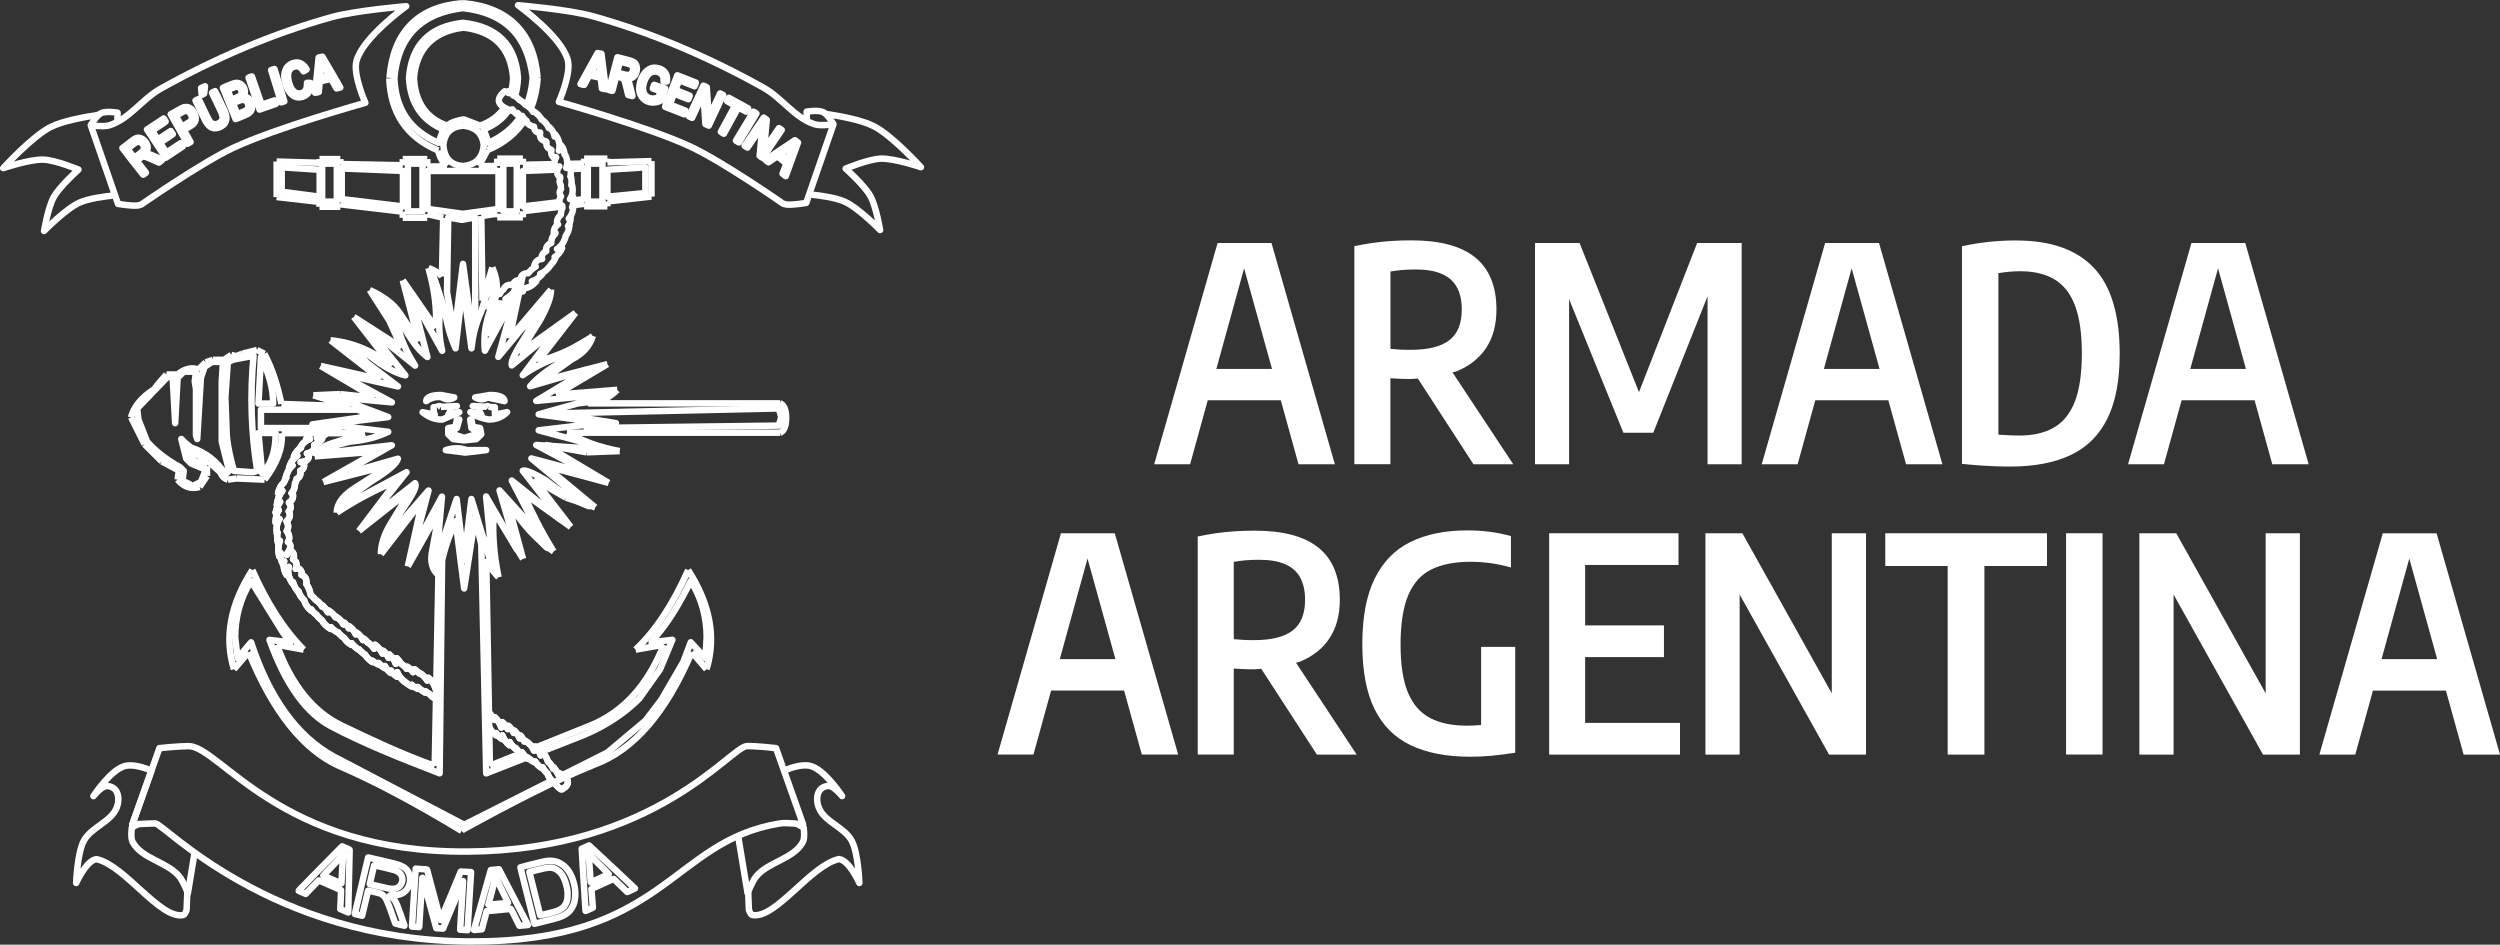 <?xml version="1.0" encoding="UTF-8"?>
<svg id="Capa_2" data-name="Capa 2" xmlns="http://www.w3.org/2000/svg" viewBox="0 0 386.4 146.01">
  <rect x="0" y="0" width="386.4" height="146.01" fill="#333333" stroke="none"/>
  <defs>
    <style>
      .cls-1 {
        fill: #fff;
      }

      .cls-2 {
        fill-rule: evenodd;
      }

      .cls-2, .cls-3 {
        fill: none;
        stroke: #fff;
        stroke-linejoin: round;
      }
    </style>
  </defs>
  <g id="svg2">
    <g id="g6">
      <g id="g8">
        <g id="g3173">
          <g id="g1002">
            <path id="path10" class="cls-2" d="M77.95,16.64c-.85,1.27-2.1,2.2-3.75,2.78l-2.46-.95h-.19c-.95,.19-1.7,.38-2.46,.95-3.22-1.14-4.92-3.6-5.11-7.38,.38-4.54,3.03-7.19,7.57-7.76h.19c4.54,.57,7.19,3.03,7.57,7.76-.04,.87-.17,1.67-.37,2.4m12.29,97.7l-8.37,3.37m19.73-15.86c-2.46,6.24-6.24,10.41-11.35,12.49m7-11.73l4.35-.76m3.78-11.54c-2.27,5.11-4.92,9.27-8.14,12.3m10.97,3.03c1.51-4.92,.57-10.03-2.84-15.33m.57,12.68l2.27,2.65m-17.41,14.76c6.24-2.27,11.16-8.14,15.14-17.41m-35.39,27.44c7.57-4.16,14.19-7.57,20.25-10.03m-20.44,10.22l.19-.19m-19.11-9.84c5.3,2.27,11.73,5.68,18.92,10.03m-32.92-27.63c3.78,9.27,8.52,15.14,14,17.6m-16.27-14.95l2.27-2.65m.57-12.68c-3.41,5.3-4.35,10.41-2.84,15.33m10.79-3.03c-3.03-3.03-5.68-7.19-7.95-12.3m3.78,11.54l4.16,.76m5.87,11.73c-4.35-2.08-7.76-6.24-10.03-12.49m24.41,18.73c-5.3-1.89-10.03-4.16-14.38-6.24m14.95-23.27l-.57,29.52m-.38-33.3c-.38,1.7,0,3.03,.95,3.78m.19-10.03l-1.14,6.24m-3.78,2.46l4.92-8.7m-2.65-1.51l-2.27,10.22m-4.16-1.89l6.43-8.33m-4.92,3.6c-1.14,1.89-1.51,3.41-1.51,4.73m4.73-10.03l-3.22,5.3m-4.92,1.14l8.14-6.43m-2.27-1.32l-5.87,7.76m-3.41-2.84c2.84-1.89,6.06-3.6,9.27-4.92m-6.24,.95c-1.89,1.14-3.03,2.46-3.03,3.97m8.33-7.38l-5.3,3.41m-5.11-.76l10.41-2.65m-2.08-2.08l-8.33,4.73m-1.33-3.97l9.65-.76m-6.24-1.51c-1.89,.57-3.03,1.14-3.41,2.27m7.76-3.59l-4.35,1.32m-8.51-1.32h12.87m-15.52,7.19c1.89-2.46,2.84-4.92,2.65-7.19m-7,7l4.35,.19m-5.68,0l1.32-.19m-2.46-.95c.19,.57,.57,.95,1.14,1.14m-3.03-2.84l1.89,1.7m-5.3-3.78l3.41,2.08m-3.03-.95l-.38-1.14m1.33,2.08l-.95-.95m2.84,1.7l-1.89-.76m1.89,2.27v-1.51m-1.14,3.22l1.14-1.7m-4.54,.57c.95,1.14,2.08,1.51,3.41,1.14m-3.22-2.46l-.19,1.32m0-1.51l.19,.19m-2.65-1.51l2.46,1.33m-5.11-3.97l2.65,2.65m-4.73-6.81l2.08,4.16m1.51-8.51c-2.08,1.32-3.22,2.84-3.6,4.35m4.16-5.11l-.57,.76m1.89-2.27l-1.32,1.51m3.03-1.51h-1.7m4.92-.76c-.95-.38-2.08-.19-3.22,.76m4.35-1.89l-1.14,1.14m2.27-1.51l-1.14,.38m2.84-.38h-1.7m2.84-.76l-1.14,.76m1.89-.57l-.76-.19m1.7-.19l-.95,.38m3.22-.95l-2.27,.57m3.41,0l-1.14-.57m3.78,8.33c-.57-2.65-1.33-5.3-2.65-7.76m13.25,8.14l-10.6-.38m4.92-1.33l5.68,1.7m-1.51-1.89l-4.16,.19m9.46,.38l-5.3-.57m-3.03-4.35l8.33,4.92m.95-2.84l-9.27-2.08m1.51-3.97l7.76,6.05m1.7-2.08c-2.84-2.27-5.87-3.6-9.46-3.97m3.6-3.6l5.87,7.57m1.51-2.84l-7.38-4.73m5.49,.57l1.89,4.16m-4.92-8.89l3.03,4.73m1.51-1.32c-.95-1.33-2.46-2.46-4.54-3.41m7.57,7.95l-3.03-4.54m.57-4.92l2.46,9.46m2.65-2.08l-5.11-7.38m3.97-1.89c.95,3.41,1.32,6.24,1.14,9.27m.95-7.95c-.38-.57-1.14-.95-2.08-1.33m2.27-7.76l-.19,9.08m-2.27-9.65l2.46,.57m-2.46,0v-.57m-3.79,.57h3.79m-3.79-.95v.95m-9.65-2.08l9.65,1.14m-9.65-.76v-.38m-3.22,.38h3.22m-3.22-.76v.76m-6.62-1.51l6.62,.76m-6.62-6.24v5.49m6.62-5.3l-6.62-.19m6.62-.38v.57m3.22-.57h-3.22m3.22,.76v-.76m9.65,.95l-9.65-.19m9.65-.76v.95m3.79-.95h-3.79m3.79,1.14v-1.14m3.03,1.14h-3.03m1.7-2.46c.19,.95,.57,1.7,1.32,2.46m-8.89-13.62c.19,5.3,2.65,9.08,7.57,11.16M71.36,.5c-6.81,.57-10.6,4.54-11.16,11.54M71.55,.5h-.19m11.73,11.54c-.57-7-4.54-10.97-11.54-11.54m10.46,16.33c.61-1.43,.96-3.01,1.09-4.79m-7.76,11.16c2.61-1.1,4.51-2.66,5.79-4.7m-7.12,7.16l1.33-2.46m1.51,2.46h-2.84m2.84-1.14v1.14m3.97-1.14h-3.97m3.97,.95v-.95m4.86,.85l-4.86,.1m9.46-.19l-2.64,.05m2.64-.81v.76m3.6-.76h-3.6m3.6,.57v-.57m6.81,.38l-6.81,.19m6.81,5.3v-5.49m-6.81,6.24l6.81-.76m-6.81,1.51v-.76m-3.6,.76h3.6m-3.6-.38v.38m-1.78-.17l1.78-.21m-9.46,1.14l6.06-.73m-6.06,1.67v-.95m-3.97,.95h3.97m-3.97-.57v.57m-2.46-.19l2.46-.38m-2.27,13.44l-.19-13.06m1.7,7.95l-1.51,5.11m1.89,0c.57-1.7,.38-3.41-.38-5.11m-.38,10.6c0-1.7,.38-3.41,.76-5.49m4.35-3.97l-5.11,9.46m3.03,.38l2.08-9.84m4.35,2.27l-6.43,7.57m4.73-2.84c1.14-2.08,1.7-3.6,1.7-4.73m-4.92,9.84l3.22-5.11m5.49-1.14l-8.7,6.24m2.84,1.32l5.87-7.57m2.65,3.6c-2.27,1.7-5.3,3.03-8.52,3.97m5.3-.38c1.89-.95,2.84-2.27,3.22-3.6m-7.95,7l4.73-3.41m5.49,.76l-10.22,2.65m2.27,2.08l7.95-4.73m1.51,3.97l-9.46,.76m4.92,1.33c1.89,0,3.41-.95,4.54-2.08m25.17,2.08h-29.71m30.65,2.27c0-1.32-.38-2.08-.95-2.27m.95,2.27h0m-.95,2.27c.57-.19,.95-.95,.95-2.27m-33.87,2.27h32.93m-24.79,2.84c-3.41-.57-5.87-1.7-8.14-2.84m3.03,3.03l5.11-.19m-11.54-.95l6.43,1.14m3.41,4.73l-9.84-5.87m0,3.22l9.84,2.65m-2.08,3.78l-7.76-6.43m3.22,4.92l4.54,1.51m-9.46-4.35l4.92,2.84m.76,4.54l-5.68-7.38m-1.7,2.08l7.38,5.3m-2.65,3.78c-1.89-3.03-3.41-6.06-4.73-9.08m-2.46,1.14c2.08,3.41,4.35,6.06,7.19,7.95m-4.73,1.14l-2.46-9.08m-2.08,1.7l4.54,7.38m-3.78,2.84c-.76-3.6-.95-6.81-.76-10.22m-1.14,7.38c.57,1.14,1.14,2.08,1.89,2.84m-1.33,29.14l-.57-31.98m5.41,30.03l-4.85,1.95m5.03-2.03l-.09,.04m1.98-.8l-.24,.1"/>
            <path class="cls-2" d="M86.97,119.79l6.91-3.48,5.87-4.92,2.46-3.22,3.41-5.87,1.14-3.03,2.27,2.46,.19-3.22c0-3.03-.76-6.05-2.46-8.7-1.51,3.03-3.22,6.06-5.49,8.7l-.57,.76,3.22-.38-1.89,4.54-3.22,4.54c-2.46,2.46-5.49,4.35-8.7,5.68l-6.72,2.64"/>
            <path class="cls-2" d="M81.38,117.08l-6.23,2.45-.76-35.39-.95-4.16-1.7,10.97-1.33-10.41c-.76,1.7-1.51,3.6-2.08,6.05l-.38,32.93c-6.43-2.46-11.92-4.73-16.27-7-4.35-2.08-7.57-6.81-10.03-13.62l3.22,.38-1.14-1.51-4.92-7.95c-1.7,2.65-2.46,5.68-2.46,8.7l.38,3.22,2.08-2.46c2.84,8.7,7.19,14.57,12.68,17.6l20.25,10.6,13.53-6.82"/>
            <path id="path16" class="cls-2" d="M34.27,58.97l.19-3.03h-1.7l-1.14,.76-.57,1.7-.57,9.46-.19-.57v-7.19l-.19-1.14,.19-1.51h-1.89l-.95,.95-.38,7-.38-7-.76-.19-4.73,4.92,.19,1.7,1.33,3.41c1.32,1.51,3.03,2.84,5.11,3.97l.57,.57-.19,1.51,1.14,.57,.19,.38,1.51-.76,.76-1.89-2.27-.95-.76-.76-.76-3.03,.57,.57,.95,.76c2.27,.76,3.97,2.08,5.3,4.16l.57-.57-1.14-4.54v-9.27Z"/>
            <path id="path18" class="cls-2" d="M36.16,55.56l-.95,.38-.38,5.49,.19,5.11c0,1.33,.38,3.6,1.14,6.24l2.65,.19h.38l.57-.19c-.95-5.87-1.14-11.73-.57-17.79l-3.03,.57Z"/>
            <path id="path20" class="cls-2" d="M40.52,73.16c1.51-1.51,2.08-3.6,2.08-6.24h-2.65l.57,6.24Z"/>
            <path id="path22" class="cls-2" d="M39.95,62.38h2.27c0-2.46-.76-4.92-1.89-7.19l-.38,7.19Z"/>
            <path id="path24" class="cls-2" d="M120.37,65.78l.38-1.32-.38-1.33-34.63,.76,9.46,1.51-4.54,.76,29.71-.38Z"/>
            <path id="path26" class="cls-2" d="M69.28,33.61l-.19,11.54,1.14,6.43,1.33-10.79,1.32,9.65,.57-1.89v-14.95l-2.08,.38-2.08-.38Z"/>
            <path id="path28" class="cls-2" d="M71.55,19.42c-1.89,.19-2.84,1.14-3.03,3.03,.19,2.08,1.14,3.03,3.03,3.22,1.89-.19,3.03-1.14,3.22-3.22-.19-1.89-1.32-2.84-3.22-3.03Z"/>
            <path id="path30" class="cls-2" d="M49.41,26.24l-5.87-.38v3.78l5.87,.76v-4.16Z"/>
            <path id="path32" class="cls-2" d="M52.06,25.29h-2.27v5.87h2.27v-5.87Z"/>
            <path id="path34" class="cls-2" d="M62.28,26.42l-9.46-.38v4.73l9.46,1.14v-5.49Z"/>
            <path id="path36" class="cls-2" d="M65.31,25.29h-2.27v7.38h2.27v-7.38Z"/>
            <path id="path38" class="cls-2" d="M77.04,26.42h-10.97v5.87l5.49,.76,5.49-.76v-5.87Z"/>
            <path id="path40" class="cls-2" d="M77.79,25.29v7.38h2.08v-7.38h-2.08Z"/>
            <path class="cls-2" d="M86.14,26.21l-5.32,.21v5.49l5.63-.68"/>
            <path class="cls-2" d="M88.61,30.98l1.67-.2v-4.73l-2.15,.09"/>
            <path id="path44" class="cls-2" d="M90.85,25.29v5.87h2.27v-5.87h-2.27Z"/>
            <path id="path46" class="cls-2" d="M93.88,26.24v4.16l5.87-.57v-3.97l-5.87,.38Z"/>
            <path class="cls-2" d="M81.37,16.31c.52-1.25,.84-2.67,.97-4.27-.76-6.43-4.16-10.03-10.79-10.79-6.43,.76-10.03,4.35-10.6,10.79,.19,4.92,2.46,8.14,6.81,10.03l.76-2.08c-3.22-1.33-5.11-3.97-5.3-7.95h0c.38-5.11,3.22-7.95,8.33-8.51,5.3,.57,8.14,3.41,8.51,8.51-.05,1.04-.2,1.98-.46,2.84"/>
            <path class="cls-2" d="M78.64,16.98c-.88,1.34-2.16,2.34-3.88,3.01l.76,2.08c2.16-.98,3.82-2.32,4.96-4.08"/>
            <path id="path70" class="cls-2" d="M40.33,63.32v2.84h12.11l-4.16-.57,9.27-1.32-2.27-.95h-14.95Z"/>
            <path class="cls-2" d="M80.27,45.12l.55-.08-.52-.07"/>
            <path class="cls-2" d="M79.09,45.71l-.25-.03,.46-.36"/>
            <path class="cls-2" d="M78.77,46.31l-.65-.07,.33-.26,.53-.07"/>
            <path class="cls-2" d="M76.32,47.3l2.42-.25-1.89-.19c-.1-.05-.2-.09-.29-.11"/>
            <path class="cls-2" d="M76.2,47.91l1.78-.19-1.71-.16"/>
            <path class="cls-2" d="M76.09,48.55l1.13-.13-1.09-.11"/>
            <path class="cls-2" d="M75.95,49.36l.6-.03-.57-.12"/>
            <path class="cls-2" d="M73.35,48.85c-.19,.13-.4,.26-.59,.69"/>
            <path class="cls-2" d="M76.09,46.37c-.1,.11-.19,.25-.27,.43-.23,.11-.44,.29-.6,.52-.49,.04-.54,.17-.64,.25"/>
            <path class="cls-2" d="M80.38,43.32c-.59-.1-.9,.21-1.2,.76-.6-.18-1.06,.04-1.38,.68-.21,.11-.38,.32-.53,.67-.2-.02-.39,0-.56,.07"/>
            <path class="cls-2" d="M80.39,44.55c.92,.11,1.72-.17,2.51-1.09h0s-.7,0-.7,0c.6-.15,1.15-.54,1.65-1.14h-.36c.63-.22,1.18-.69,1.68-1.44,0,0,0,0-.01,0,.32-.29,.58-.69,.77-1.2l-.21,.04c.5-.29,.89-.74,1.16-1.37l-.8,.14c.66-.4,1.14-1.08,1.37-2.03h-.02c.32-.41,.52-.95,.59-1.63l-.23,.14c.27-.38,.42-.84,.42-1.35l-.31,.17c.44-.48,.69-1.1,.69-1.88l-.17,.12c.2-.46,.25-1,.17-1.63-.18,.13-.34,.25-.5,.38,.43-.63,.53-1.38,.31-2.27l-.1,.11c.09-.45,.05-.93-.09-1.44l-.06,.1c.16-.59,.06-1.24-.31-1.99l-.33,.66c.26-.69,.21-1.4-.24-2.18l-.03,.08c0-.48-.16-.96-.53-1.41l-.33,.84c.24-.89,.04-1.76-.61-2.54l-.06,.36c-.08-.55-.36-1.07-.88-1.5l-.02,.19c-.16-.48-.52-.92-1.08-1.33v.05c-.23-.5-.69-.96-1.36-1.38l.02,.16c-.24-.43-.62-.8-1.16-1.11v.04c-.23-.3-.54-.56-.95-.79,0,0,0,.02,0,.03-.23-.3-.55-.56-.94-.79,0,.03,0,.07,0,.1-.21-.24-.47-.46-.76-.67,0,.1,0,.19,0,.28-.16-.12-.35-.21-.57-.28-1.51,1.33-1.14,2.27,1.14,3.03,.02-.08,.03-.16,.05-.23,.19,.3,.42,.57,.71,.8,.03-.08,.06-.16,.09-.24,.18,.25,.4,.45,.67,.61,.01-.05,.03-.11,.04-.16,.18,.31,.41,.57,.68,.77,.07,.4,.45,.76,1.15,.9,0,.56,.38,.95,.92,.95,.01-.02,.02-.03,.03-.05-.15,.69,.09,1.2,.9,1.37,0,0,0,0,0,0l.09,.14c-.12,.59,.12,.89,.73,1.19,0,0,0-.02,.01-.02l.02,.04c-.15,.56,.06,1,.53,1.31,.06-.08,.11-.15,.16-.23l.03,.05c-.38,.57-.37,1.32,.19,1.7,.11-.11,.2-.21,.3-.32v.03c-.49,.56-.46,1.26,.08,1.62,.01-.01,.03-.03,.04-.04l.02,.27c-.16,.33-.14,.66,.07,.98l.05,.66c-.29,.37-.27,.75,.01,1.12-.37,.46-.3,.94,0,1.54,.06-.03,.12-.06,.18-.1l.03,.35c-.16,.33-.24,.67-.24,1.05-.57,.51-.71,1.02-.54,1.53,.03,0,.07-.02,.1-.03-.53,.37-.67,.86-.67,1.35,.1-.01,.19-.02,.28-.04l-.08,.19c-.47,.39-.58,.88-.58,1.36,0,0,0,0,.01,0h0c-.65,.26-.91,.76-.78,1.27-.49,.22-.74,.58-.74,1.19,.04,0,.07,0,.11,.01-.75,.07-1.07,.44-1.24,1.12,.08,.03,.16,.05,.24,.07-.46,.25-.84,.6-1.16,1.02-.71-.04-1.13,.31-1.16,.93"/>
            <path class="cls-2" d="M48.13,66.92c-.3,.23-.57,.54-.8,.95,.2,0,.39,0,.57,0-.61,.2-1.12,.63-1.52,1.33,.05,0,.1,0,.15,0-.47,.29-.84,.73-1.09,1.33l.52-.1c-.55,.33-.97,.93-1.27,1.84,.17-.13,.35-.24,.53-.33-.53,.43-.89,1.14-1.1,2.02,.04-.04,.09-.09,.13-.13-.15,.22-.26,.46-.35,.72-.43,.4-.74,.94-.92,1.66l.67-.34c-.48,.59-.77,1.33-.86,2.2,.13-.17,.31-.34,.51-.51-.31,.45-.55,1-.7,1.67l.49-.38c-.35,.5-.49,1.13-.49,1.9l.61-.53c-.4,.58-.53,1.29-.42,2.24l.12-.15c-.11,.49-.08,1.05,.07,1.66l.29-.39c-.29,.74-.32,1.55-.1,2.43,.05-.17,.12-.35,.21-.53-.09,.53,.01,1.09,.36,1.7l.19-.43c-.18,.7-.05,1.39,.38,2.13,0-.46,.14-.85,.33-1.26-.24,.85-.04,1.67,.61,2.58l.04-.22c.12,.52,.42,1.03,.85,1.55v-.14c.14,.5,.41,.96,.86,1.36,.17,.61,.53,1.15,1.08,1.62,0-.06,.01-.13,.02-.19,.19,.32,.48,.61,.85,.87,.2,.29,.47,.57,.82,.83,.25,.49,.7,.93,1.34,1.33,.01-.09,.03-.18,.04-.27,.27,.32,.63,.6,1.1,.84,0-.02,0-.04,0-.05,.24,.31,.56,.61,.97,.89,.24,.41,.61,.77,1.11,1.05,.01-.08,.02-.17,.03-.25,.26,.36,.63,.7,1.11,1.01,0-.03,0-.06,0-.09,.24,.29,.55,.57,.94,.85,0,0,0-.02,0-.03,.27,.43,.66,.82,1.14,1.16,0-.07,0-.13,0-.2,.26,.21,.57,.41,.95,.58,0-.07,0-.15,0-.23,.25,.28,.56,.54,.94,.79,.02-.11,.03-.21,.04-.32,.21,.38,.52,.74,.92,1.07,.02-.12,.03-.24,.04-.36,.21,.35,.52,.66,.91,.93,.03-.24,.05-.47,.05-.69,.2,.54,.57,1.01,1.09,1.45,0-.02,0-.03,0-.05,.29,.28,.67,.55,1.13,.81,0-.09,0-.17,0-.26,.25,.24,.57,.45,.95,.63,0-.1,0-.19,0-.29,.3,.31,.69,.6,1.13,.86,.01-.08,.02-.15,.03-.22,.2,.16,.43,.32,.7,.47,.24,.3,.57,.57,1,.79"/>
            <path class="cls-2" d="M67.42,106.77c-.2-.84-.61-1.5-1.21-2.01-.07,.14-.13,.27-.18,.41-.28-.46-.67-.86-1.19-1.17-.01,.03-.02,.06-.03,.09-.23-.25-.48-.46-.76-.66-.09,.15-.16,.31-.22,.46-.23-.32-.52-.6-.89-.84-.04,.11-.07,.21-.09,.32-.23-.31-.52-.58-.89-.82-.17-.29-.39-.56-.65-.82-.08,.3-.12,.59-.14,.87-.19-.57-.52-1.05-1-1.44-.05,.18-.08,.36-.1,.53-.2-.43-.48-.81-.84-1.1-.04,.14-.07,.29-.1,.43-.25-.51-.64-.96-1.16-1.37-.07,.21-.12,.42-.15,.62-.25-.39-.58-.73-1-1,0,.01,0,.02-.01,.03-.17-.25-.37-.45-.6-.6-.04,.08-.07,.16-.1,.23-.23-.46-.58-.86-1.05-1.18-.03,.1-.05,.19-.07,.29-.23-.49-.56-.91-1-1.23-.03,.1-.05,.2-.07,.3-.19-.33-.43-.62-.72-.87-.05,.09-.09,.18-.12,.26-.25-.48-.64-.88-1.18-1.21h0s-.03,.08-.04,.12c-.25-.41-.62-.77-1.1-1.06-.03,.1-.06,.19-.08,.28-.21-.37-.49-.72-.83-1.04-.03,.05-.05,.1-.07,.15-.25-.42-.6-.78-1.05-1.08-.19-.24-.43-.48-.7-.7-.12-.63-.33-1.19-.67-1.68,.07-.74-.15-1.22-.76-1.43,.15-.53-.21-.85-.71-1.18-.07,.08-.13,.17-.19,.25,.26-.52,.2-1.14-.41-1.49,.28-.5,.16-1.06-.45-1.36-.2,.24-.38,.47-.52,.69l.14-.32c.56-.74,.57-1.3,.04-1.68,.32-.46,.25-1.14-.19-1.68,.32-.54,.28-.91-.02-1.52,.44-.37,.69-.89,.36-1.55-.01,0-.02,.01-.03,.02,.36-.35,.44-.8,.04-1.34,.61-.37,.72-.88,.57-1.52-.06,.02-.11,.03-.17,.05,.42-.45,.54-1.01,.55-1.58,.15-.2,.24-.41,.24-.63,.5-.22,.66-.67,.56-1.25,.58-.23,.68-.64,.53-1.32-.17-.02-.34-.03-.49-.02,.04-.01,.08-.02,.11-.03,.95,0,1.33-.63,1.14-1.27-.09-.01-.18-.02-.26-.03,.86-.2,1.21-.58,1.21-1.3-.03,0-.06,0-.09,0,.48-.21,.89-.52,1.22-.94-.28-.07-.55-.11-.8-.13,.63-.13,1.16-.37,1.58-.81"/>
            <path class="cls-2" d="M48.12,66.92c-.3,.23-.57,.54-.8,.95,.2,0,.39,0,.57,0-.61,.2-1.12,.63-1.52,1.33,.05,0,.1,0,.15,0-.47,.29-.84,.73-1.09,1.33l.52-.1c-.55,.33-.97,.93-1.27,1.84,.17-.13,.35-.24,.53-.33-.53,.43-.89,1.14-1.1,2.02,.04-.04,.09-.09,.13-.13-.15,.22-.26,.46-.35,.72-.43,.4-.74,.94-.92,1.66l.67-.34c-.48,.59-.77,1.33-.86,2.2,.13-.17,.31-.34,.51-.51-.31,.45-.55,1-.7,1.67l.49-.38c-.35,.5-.49,1.13-.49,1.9l.61-.53c-.4,.58-.53,1.29-.42,2.24l.12-.15c-.11,.49-.08,1.05,.07,1.66l.29-.39c-.29,.74-.32,1.55-.1,2.43,.05-.17,.12-.35,.21-.53-.09,.53,.01,1.09,.36,1.7l.19-.43c-.18,.7-.05,1.39,.38,2.13,0-.46,.14-.85,.33-1.26-.24,.85-.04,1.67,.61,2.58l.04-.22c.12,.52,.42,1.03,.85,1.55v-.14c.14,.5,.41,.96,.86,1.36,.17,.61,.53,1.15,1.08,1.62,0-.06,.01-.13,.02-.19,.19,.32,.48,.61,.85,.87,.2,.29,.47,.57,.82,.83,.25,.49,.7,.93,1.34,1.33,.01-.09,.03-.18,.04-.27,.27,.32,.63,.6,1.1,.84,0-.02,0-.04,0-.05,.24,.31,.56,.61,.97,.89,.24,.41,.61,.77,1.11,1.05,.01-.08,.02-.17,.03-.25,.26,.36,.63,.7,1.11,1.01,0-.03,0-.06,0-.09,.24,.29,.55,.57,.94,.85,0,0,0-.02,0-.03,.27,.43,.66,.82,1.14,1.16,0-.07,0-.13,0-.2,.26,.21,.57,.41,.95,.58,0-.07,0-.15,0-.23,.25,.28,.56,.54,.94,.79,.02-.11,.03-.21,.04-.32,.21,.38,.52,.74,.92,1.07,.02-.12,.03-.24,.04-.36,.21,.35,.52,.66,.91,.93,.03-.24,.05-.47,.05-.69,.2,.54,.57,1.01,1.09,1.45,0-.02,0-.03,0-.05,.29,.28,.67,.55,1.13,.81,0-.09,0-.17,0-.26,.25,.24,.57,.45,.95,.63,0-.1,0-.19,0-.29,.3,.31,.69,.6,1.13,.86,.01-.08,.02-.15,.03-.22,.2,.16,.43,.32,.7,.47,.24,.3,.57,.57,1,.79"/>
            <path class="cls-2" d="M67.42,106.77c-.2-.84-.61-1.5-1.21-2.01-.07,.14-.13,.27-.18,.41-.28-.46-.67-.86-1.19-1.17-.01,.03-.02,.06-.03,.09-.23-.25-.48-.46-.76-.66-.09,.15-.16,.31-.22,.46-.23-.32-.52-.6-.89-.84-.04,.11-.07,.21-.09,.32-.23-.31-.52-.58-.89-.82-.17-.29-.39-.56-.65-.82-.08,.3-.12,.59-.14,.87-.19-.57-.52-1.05-1-1.44-.05,.18-.08,.36-.1,.53-.2-.43-.48-.81-.84-1.1-.04,.14-.07,.29-.1,.43-.25-.51-.64-.96-1.16-1.37-.07,.21-.12,.42-.15,.62-.25-.39-.58-.73-1-1,0,.01,0,.02-.01,.03-.17-.25-.37-.45-.6-.6-.04,.08-.07,.16-.1,.23-.23-.46-.58-.86-1.05-1.18-.03,.1-.05,.19-.07,.29-.23-.49-.56-.91-1-1.23-.03,.1-.05,.2-.07,.3-.19-.33-.43-.62-.72-.87-.05,.09-.09,.18-.12,.26-.25-.48-.64-.88-1.18-1.21h0s-.03,.08-.04,.12c-.25-.41-.62-.77-1.1-1.06-.03,.1-.06,.19-.08,.28-.21-.37-.49-.72-.83-1.04-.03,.05-.05,.1-.07,.15-.25-.42-.6-.78-1.05-1.08-.19-.24-.43-.48-.7-.7-.12-.63-.33-1.19-.67-1.68,.07-.74-.15-1.22-.76-1.43,.15-.53-.21-.85-.71-1.18-.07,.08-.13,.17-.19,.25,.26-.52,.2-1.14-.41-1.49,.28-.5,.16-1.06-.45-1.36-.2,.24-.38,.47-.52,.69l.14-.32c.56-.74,.57-1.3,.04-1.68,.32-.46,.25-1.14-.19-1.68,.32-.54,.28-.91-.02-1.52,.44-.37,.69-.89,.36-1.55-.01,0-.02,.01-.03,.02,.36-.35,.44-.8,.04-1.34,.61-.37,.72-.88,.57-1.52-.06,.02-.11,.03-.17,.05,.42-.45,.54-1.01,.55-1.58,.15-.2,.24-.41,.24-.63,.5-.22,.66-.67,.56-1.25,.58-.23,.68-.64,.53-1.32-.17-.02-.34-.03-.49-.02,.04-.01,.08-.02,.11-.03,.95,0,1.33-.63,1.14-1.27-.09-.01-.18-.02-.26-.03,.86-.2,1.21-.58,1.21-1.3-.03,0-.06,0-.09,0,.48-.21,.89-.52,1.22-.94-.28-.07-.55-.11-.8-.13,.63-.13,1.16-.38,1.58-.82"/>
            <g id="g962">
              <path id="path12" class="cls-2" d="M63.6,45.72l2.46,9.46c-1.51-1.14-2.65-2.84-3.79-4.92-1.14-1.89-2.27-3.22-3.41-3.78,1.14,1.14,2.08,2.65,2.84,4.73,.57,2.08,1.51,3.78,2.46,5.3l-7.57-6.06,6.06,7.57c-1.7-.38-3.6-1.51-5.49-3.03-1.89-1.32-3.41-2.08-4.73-2.08,1.32,.57,3.03,1.7,4.35,3.22l4.73,3.6-9.27-2.08,8.33,4.54-10.22-.95c1.33,.19,2.65,.57,4.16,1.14l5.49,2.08-9.46,1.14,9.46,1.14c-1.51,.76-3.6,1.33-5.87,1.51-2.27,.57-3.97,.95-5.11,1.89l11.54-1.32-8.33,4.73,9.27-2.65c-.19,.76-1.51,1.89-3.97,3.41-2.46,1.7-4.16,3.03-4.92,4.16l10.22-5.49-5.87,7.38,7.19-5.68c.38,.57-.57,2.08-2.27,4.54s-2.65,4.35-2.84,5.68c.76-1.51,1.89-3.03,3.22-4.54l3.97-4.54-2.46,9.27,4.54-8.33-.57,6.24c-.76,2.08-.76,3.78-.38,5.3,.19-1.7,.57-3.6,1.33-5.49l1.89-5.68,1.14,9.46,1.14-9.46,3.41,11.16c-.38-1.51-.57-3.41-.57-5.68l-.57-5.87,4.73,8.14-2.65-9.08,3.6,3.97c1.51,2.46,2.84,4.16,3.78,4.92-.95-1.32-1.89-3.03-2.65-4.92l-2.84-5.49,7.57,6.05-5.87-7.57c.38-.19,1.7,.38,3.6,1.51,2.84,2.27,5.11,3.41,6.62,3.97l-8.89-7.38,9.27,2.46-8.52-4.54,11.73,.76-11.35-3.03,9.65-1.14-9.65-1.33,6.05-1.7c2.46-.19,4.16-.76,5.3-1.51l-11.73,1.14,8.14-4.92-9.08,2.65c1.14-1.33,2.84-2.65,4.92-3.79,2.08-1.14,3.41-2.27,3.97-3.41l-4.92,2.84c-2.08,.76-3.79,1.7-5.11,2.65l5.68-7.57-7.38,6.06c-.19-.57,.57-2.08,2.27-4.73l2.65-4.73c-.76,1.14-1.89,2.46-3.22,3.6l-3.78,4.54,2.65-9.65-4.73,8.7c-.19-1.89,0-3.97,.76-6.05,.57-2.27,.76-4.16,.38-5.49l-1.7,5.49c-.95,2.08-1.33,3.97-1.51,5.68l-1.32-9.84-1.14,9.84c-.76-1.7-1.32-3.6-1.7-6.06l-1.7-5.11,.95,5.87c-.19,2.08,0,3.97,.38,5.68l-4.73-8.51Z"/>
              <path id="path50" class="cls-2" d="M65.87,62c.76-.57,1.7-.76,2.46-.57,.57,.38,1.33,.38,1.89,0l-2.08-.38c-1.51,0-2.27,.38-2.27,.95h0Z"/>
              <path id="path52" class="cls-2" d="M75.33,61.43l2.65,.57c0-.57-.76-.95-2.27-.95l-2.27,.38c.76,.38,1.32,.38,1.89,0Z"/>
              <path id="path54" class="cls-2" d="M71.93,69.95l3.22-.38h-3.03c-.95-.38-2.08-.38-3.22,0l3.03,.38Z"/>
              <path id="path56" class="cls-2" d="M74.39,67.11l-.19-.95-1.14-.19-.19-1.14h-.19l.19,1.33,.57,.38,.19,.57-1.89,.57-1.7-.57v-.57l.57-.38,.38-1.33h-.38l-.19,1.14-1.14,.19v.95l.76,.76,1.7,.19,1.89-.19,.76-.76Z"/>
              <path class="cls-2" d="M68.13,62.89l-.17-.13c-.2,0-.35,.05-.45,.16"/>
              <path class="cls-3" d="M67.51,62.92l-.5,.03c0,.38,0,.76,.19,1.14l-1.89-.38c.95,.76,1.89,1.14,3.03,1.14h0l2.65-1.14-1.7,.38c.38-.57,.38-.76,.19-1.14l1.14-.19-2.48,.13"/>
              <path class="cls-2" d="M75.52,62.89l-.18-.14-.16,.12"/>
              <path class="cls-2" d="M75.18,62.87l-2.11-.12,1.14,.19c-.19,.38-.19,.57,.19,1.14l-1.7-.38c.95,.76,1.89,.95,2.84,1.14h0c1.14,0,2.08-.38,2.84-1.14l-1.89,.38v-1.14l-.95-.05"/>
            </g>
            <path class="cls-2" d="M75.59,112.27c.21,.51,.56,.97,1.06,1.39h0c.02-.12,.03-.24,.03-.36,.21,.36,.52,.67,.91,.93,.03-.19,.04-.38,.05-.57,.2,.56,.57,1.08,1.09,1.52,.02-.17,.03-.33,.04-.49,.21,.38,.51,.73,.91,1.06,0-.05,.01-.09,.02-.14,.23,.32,.54,.62,.93,.9,.01-.08,.02-.17,.03-.25,.23,.36,.54,.69,.92,1.01,0-.06,0-.11,0-.16,.29,.27,.66,.52,1.12,.73,0-.05,.02-.09,.02-.14,.23,.42,.61,.78,1.13,1.08,0-.06,0-.13,0-.19,.18,.35,.43,.67,.76,.97,.19,.59,.57,1.11,1.14,1.49,0-.01,0-.02,0-.04,.21,.38,.53,.7,.94,.98,0-.05,.01-.09,.02-.14,.05,.06,.11,.11,.17,.14,1.32-.76,1.14-1.7-.38-2.46-.02,.19-.04,.37-.05,.54-.21-.54-.53-1.03-.89-1.48-.02,.07-.04,.15-.05,.22-.19-.43-.46-.8-.83-1.11-.19-.64-.52-1.18-1.01-1.56-.05,.21-.09,.41-.11,.61-.19-.54-.47-1-.83-1.36-.08,.22-.14,.43-.19,.63-.26-.63-.75-1.18-1.46-1.57-.02,.05-.03,.1-.05,.15-.16-.32-.35-.62-.58-.9-.06,.14-.1,.28-.13,.42-.19-.43-.47-.83-.81-1.18-.04,.11-.08,.23-.11,.34-.2-.43-.47-.8-.83-1.09-.04,.17-.08,.34-.1,.5-.2-.42-.48-.77-.85-1.07-.08,.27-.12,.55-.14,.82-.19-.57-.52-1.1-1-1.57-.03,.14-.06,.27-.08,.4-.2-.46-.48-.85-.86-1.16"/>
            <path id="path76" class="cls-2" d="M76.66,113.66h0c.02-.12,.03-.24,.03-.36,.21,.36,.52,.67,.91,.93,.03-.19,.04-.38,.05-.57,.2,.56,.57,1.08,1.09,1.52,.02-.17,.03-.33,.04-.49,.21,.38,.51,.73,.91,1.06,0-.05,.01-.09,.02-.14,.23,.32,.54,.62,.93,.9,.01-.08,.02-.17,.03-.25,.23,.36,.54,.69,.92,1.01,0-.06,0-.11,0-.16,.29,.27,.66,.52,1.12,.73,0-.05,.02-.09,.02-.14,.23,.42,.61,.78,1.13,1.08,0-.06,0-.13,0-.19,.18,.35,.43,.67,.76,.97,.19,.59,.57,1.11,1.14,1.49,0-.01,0-.02,0-.04,.21,.38,.53,.7,.94,.98,0-.05,.01-.09,.02-.14,.05,.06,.11,.11,.17,.14,1.32-.76,1.14-1.7-.38-2.46-.02,.19-.04,.37-.05,.54-.21-.54-.53-1.03-.89-1.48-.02,.07-.04,.15-.05,.22-.19-.43-.46-.8-.83-1.11-.19-.64-.52-1.18-1.01-1.56-.05,.21-.09,.41-.11,.61-.19-.54-.47-1-.83-1.36-.08,.22-.14,.43-.19,.63-.26-.63-.75-1.18-1.46-1.57-.02,.05-.03,.1-.05,.15-.16-.32-.35-.62-.58-.9-.06,.14-.1,.28-.13,.42-.19-.43-.47-.83-.81-1.18-.04,.11-.08,.23-.11,.34-.2-.43-.47-.8-.83-1.09-.04,.17-.08,.34-.1,.5-.2-.42-.48-.77-.85-1.07-.08,.27-.12,.55-.14,.82-.19-.57-.52-1.1-1-1.57-.03,.14-.06,.27-.08,.4"/>
          </g>
          <g id="g1013-8">
            <path class="cls-2" d="M15.23,17.76c-2.35,.34-5.55,.95-7.38,1.86-2.9,1.45-7.35,6.37-7.35,6.37,0,0,4.09-1.39,6.2-1.32,1.88,.06,5.43,1.54,5.43,1.54,0,0-2.92,2.6-3.84,4.28-.87,1.58-1.48,5.21-1.48,5.21,0,0,3.35-3.44,5.49-4.39,1.37-.61,3.67-.94,5.48-1.12"/>
            <path class="cls-2" d="M14.03,19.37s.85-1.53,1.59-1.88c.77-.37,2.55-.08,2.55-.08l-.02,1.45"/>
            <path id="path1004-2" class="cls-2" d="M56.47,15.89s-1.95-4.35-1.37-6.48c1-3.67,7.68-8.45,7.68-8.45,0,0-7.79,.65-11.53,1.69-9.2,2.56-18.08,6.4-26.42,11.06-2.83,1.58-4.81,4.66-7.89,5.65-.92,.3-2.91,0-2.91,0l4.21,12.15s2.06,.37,3.09,.25c.19-.02,.54-.17,.54-.17,0,0,9.15-6.37,14.16-8.73,6.51-3.07,20.44-6.97,20.44-6.97Z"/>
          </g>
          <g id="g1013-3">
            <path class="cls-2" d="M127.61,17.61c2.35,.34,5.55,.95,7.38,1.86,2.9,1.45,7.35,6.37,7.35,6.37,0,0-4.09-1.39-6.2-1.32-1.88,.06-5.43,1.54-5.43,1.54,0,0,2.92,2.6,3.84,4.28,.87,1.58,1.48,5.21,1.48,5.21,0,0-3.35-3.44-5.49-4.39-1.37-.61-3.67-.94-5.48-1.12"/>
            <path id="path1006-3" class="cls-2" d="M128.82,19.21s-.85-1.53-1.59-1.88c-.77-.37-2.55-.08-2.55-.08l.02,1.45"/>
            <path id="path1004-5" class="cls-2" d="M86.38,15.74s1.95-4.35,1.37-6.48c-1-3.67-7.68-8.45-7.68-8.45,0,0,7.79,.65,11.53,1.69,9.2,2.56,18.08,6.4,26.42,11.06,2.83,1.58,4.81,4.66,7.89,5.65,.92,.3,2.91,0,2.91,0l-4.21,12.15s-2.06,.37-3.09,.25c-.19-.02-.54-.17-.54-.17,0,0-9.15-6.37-14.16-8.73-6.51-3.07-20.44-6.97-20.44-6.97Z"/>
          </g>
          <g id="g1093">
            <path class="cls-2" d="M20.89,127.62l-.44-.19s2.41-6.8,2.96-8.32c-1.38-.58-2.77-.94-3.89-.76-2.28,.37-5.08,4.7-5.08,4.7,0,0,1.15-1.45,1.98-1.55,.55-.06,1.2,.24,1.51,.7,.48,.72,.43,1.79,.12,2.6-.87,2.27-4,3.04-5.12,5.2-1.01,1.95-1.16,6.48-1.16,6.48,0,0,1.54-3.49,3.14-3.69,4.38,.94,9.78,9.29,13.39,8.65,.32-.07,.54-.81,.54-.81l.11-2.76"/>
            <path class="cls-2" d="M21.35,127.37l-.97,.52s-.24,1.59,.12,2.25c1.41,2.61,5.25,3.02,7.18,5.28,.64,.75,1.36,2.64,1.36,2.64,.35-2.1,.7-4.2,1.04-6.29"/>
            <path class="cls-2" d="M115.64,137.86l.11,2.76s.22,.74,.54,.81c3.6,.64,9-7.71,13.39-8.65,1.6,.19,3.14,3.69,3.14,3.69,0,0-.15-4.53-1.16-6.48-1.12-2.16-4.25-2.93-5.12-5.2-.31-.81-.37-1.88,.12-2.6,.31-.46,.96-.76,1.51-.7,.83,.1,1.98,1.55,1.98,1.55,0,0-2.81-4.32-5.08-4.7-1.12-.18-2.5,.18-3.89,.76"/>
            <path id="path1055-3" class="cls-2" d="M123.13,127.31l1.08,.58s.24,1.59-.12,2.25c-1.41,2.61-5.25,3.02-7.18,5.28-.64,.75-1.36,2.64-1.36,2.64l-1.47-8.87"/>
            <path id="path1051" class="cls-2" d="M24.02,127.27c-.06,0-1.67,.03-2.67,.1-.07,0-.9,.06-.9,.06h0l4.19-11.8s3-.31,4.5-.31c4.81-.01,14.16,16.52,43.15,16.3,28.98-.22,40.66-16.23,43.15-16.3,1.5-.04,4.5,.31,4.5,.31l4.19,11.8s-2.39-.34-3.57-.16c-16.96,2.72-17.66,18.47-48.19,18.24-30.54-.23-47.07-18.22-48.35-18.24Z"/>
          </g>
          <g id="g1170">
            <path id="path1152" class="cls-3" d="M52.5,131.2c-2.11,2.13-4.22,4.27-6.31,6.42-.13,.08,.08,.1,.13,.14,.31,.13,.62,.28,.93,.4,.69-.69,1.33-1.41,2.03-2.09,1.15,.5,2.29,1,3.43,1.51-.02,.97-.06,1.95-.12,2.92,.41,.17,.82,.37,1.23,.53,.03-.52,.03-1.05,.04-1.57,.06-2.67,.13-5.34,.18-8.01,.04-.15-.09-.18-.2-.23-.32-.14-.63-.28-.95-.41-.13,.13-.26,.26-.39,.39h0Zm.57,.72c-.06,.62-.12,1.24-.15,1.86-.05,.92-.09,1.84-.15,2.75-.05,.04-.13-.05-.18-.05-.88-.38-1.75-.76-2.62-1.16,.81-.89,1.68-1.72,2.48-2.62,.22-.25,.4-.53,.62-.78h0Z"/>
            <path id="path1154" class="cls-3" d="M56.9,132.53c-.6,2.45-1.16,4.91-1.74,7.37-.1,.46-.22,.92-.31,1.37,.37,.1,.75,.19,1.12,.27,.31-1.29,.6-2.59,.92-3.88,.59,.12,1.18,.25,1.76,.41,.54,.15,.92,.61,1.13,1.11,.47,1.06,.81,2.17,1.21,3.26,.04,.1,.07,.21,.11,.3,.46,.13,.94,.24,1.41,.34,.02-.07-.05-.15-.06-.23-.35-.97-.66-1.94-1.04-2.9-.24-.56-.54-1.12-1.02-1.5-.19-.11-.02-.1,.11-.09,.44,0,.89,.03,1.3-.13,.7-.21,1.27-.8,1.47-1.5,.25-.82,.12-1.8-.51-2.42-.5-.47-1.18-.67-1.82-.84-1.34-.32-2.68-.65-4.03-.94,0,0,0,0-.01,0h0Zm.95,1.21c1.04,.23,2.08,.48,3.12,.75,.49,.15,.97,.46,1.14,.96,.3,.75-.19,1.69-.97,1.88-.56,.12-1.13,0-1.67-.14-.77-.18-1.55-.35-2.32-.55,.21-.96,.44-1.92,.67-2.88,0-.01,.02-.03,.04-.03h0Z"/>
            <path id="path1156" class="cls-3" d="M64.26,134.25c-.04,.32-.05,.66-.08,.99-.17,2.66-.35,5.32-.5,7.98,.37,.03,.74,.06,1.11,.07,.17-2.53,.31-5.07,.49-7.6,.03-.1,.06,.16,.09,.22,.69,2.52,1.36,5.04,2.06,7.55,.35,.03,.7,.05,1.05,.06,1.04-2.45,2.05-4.9,3.09-7.35,.03,.06,0,.16,0,.24-.14,2.43-.3,4.86-.45,7.29,.38,.03,.76,.06,1.14,.07,.08-1.53,.19-3.07,.28-4.6,.09-1.46,.18-2.92,.27-4.38-.53-.01-1.06-.08-1.59-.08-.98,2.32-1.94,4.64-2.9,6.97-.08,.17-.14,.37-.22,.53-.11-.28-.16-.59-.25-.88-.61-2.3-1.22-4.6-1.84-6.9-.02-.1-.17-.04-.24-.07-.51-.03-1.02-.07-1.53-.09h0Z"/>
            <path id="path1158" class="cls-3" d="M77.11,134.35c-.42,.03-.83,.07-1.25,.12-.87,3.08-1.74,6.16-2.61,9.25,.03,.06,.21,0,.3,0,.31-.03,.62-.06,.93-.09,.25-.93,.48-1.88,.74-2.8,1.24-.12,2.49-.24,3.73-.35,.3,.5,.54,1.04,.8,1.56,.18,.35,.34,.71,.53,1.05,.44-.03,.88-.07,1.32-.12-1.49-2.88-2.98-5.75-4.48-8.62h0s-.01,0-.01,0Zm-.55,.99c.45,1.14,1.03,2.24,1.56,3.35,.13,.29,.29,.57,.41,.86-1.02,.1-2.03,.19-3.05,.28,.2-.76,.41-1.52,.61-2.28,.19-.7,.37-1.4,.44-2.12,.01-.03,0-.09,.03-.1Z"/>
            <path id="path1160" class="cls-3" d="M85.04,133.03c-.71,0-1.4,.23-2.09,.38-.84,.21-1.68,.4-2.51,.65,.04,.24,.12,.49,.17,.73,.66,2.66,1.32,5.33,2,7.99,1.21-.31,2.43-.59,3.63-.93,.83-.26,1.65-.7,2.11-1.46,.44-.69,.59-1.52,.57-2.32,0-.76-.18-1.5-.42-2.21-.36-1.02-1.02-2-2.01-2.49-.45-.23-.95-.34-1.46-.32Zm-.03,1.07c.71,0,1.35,.44,1.77,.99,.46,.63,.69,1.4,.85,2.15,.12,.57,.13,1.16,.05,1.74-.1,.51-.32,1.03-.75,1.35-.61,.5-1.41,.62-2.15,.83-.43,.1-.85,.22-1.29,.3-.56-2.23-1.12-4.45-1.67-6.68,.8-.2,1.59-.41,2.4-.59,.26-.05,.53-.08,.8-.08h0Z"/>
            <path id="path1162" class="cls-3" d="M91.05,130.67c-.38,.16-.76,.34-1.14,.51,.06,1.3,.16,2.6,.23,3.91,.12,1.9,.23,3.8,.36,5.7,.06,.01,.15-.07,.22-.08,.31-.14,.62-.28,.92-.42-.09-.96-.16-1.93-.23-2.89,1.14-.53,2.28-1.05,3.43-1.56,.71,.66,1.4,1.36,2.1,2.03,.4-.19,.81-.35,1.2-.56-2.13-2.02-4.28-4.02-6.42-6.02-.22-.2-.44-.42-.67-.61Zm-.2,1.11c.46,.5,.92,.99,1.4,1.47,.61,.62,1.25,1.22,1.84,1.85-.92,.44-1.85,.86-2.77,1.28-.04-.05,0-.15-.03-.22-.08-1.05-.14-2.11-.24-3.16-.05-.41-.14-.81-.2-1.21h0Z"/>
          </g>
          <g id="g1258">
            <path id="path1228" class="cls-3" d="M21.36,21.29c-.51,.02-.88,.42-1.26,.69-.39,.3-.8,.6-1.18,.91,1.04,1.35,2.08,2.71,3.15,4.04,.05,.11,.11,.08,.18,0,.1-.08,.21-.16,.31-.24-.47-.62-.96-1.23-1.43-1.85,.26-.2,.52-.42,.82-.58,.37-.14,.76,.06,1.1,.19,.51,.22,1.01,.45,1.51,.68,.17-.14,.37-.27,.52-.42-.58-.28-1.17-.55-1.77-.8-.29-.11-.6-.15-.91-.13,.24-.27,.45-.61,.42-.99,.02-.41-.23-.78-.5-1.07-.25-.25-.6-.44-.96-.44Zm.04,.63c.48,.01,.86,.49,.85,.95,0,.38-.33,.62-.6,.84-.29,.23-.58,.46-.87,.67-.38-.43-.72-.9-1.07-1.35,.07-.12,.22-.19,.32-.29,.33-.25,.65-.53,1.01-.74,.11-.05,.24-.08,.36-.08Z"/>
            <path id="path1230" class="cls-3" d="M25.29,18.33c-.86,.56-1.71,1.12-2.57,1.69,.95,1.46,1.92,2.92,2.88,4.37,.89-.58,1.78-1.17,2.66-1.76-.1-.17-.21-.34-.34-.49-.73,.47-1.45,.96-2.18,1.42-.34-.44-.64-.92-.94-1.4-.08-.08-.04-.14,.06-.18,.62-.41,1.25-.81,1.85-1.24-.1-.17-.21-.33-.32-.49-.67,.44-1.32,.88-2,1.31-.29-.45-.59-.89-.87-1.34,.49-.37,1.01-.69,1.52-1.03,.19-.14,.4-.24,.56-.41-.08-.16-.19-.33-.31-.47,0,0,0,0,0,0h0Z"/>
            <path id="path1232" class="cls-3" d="M28.73,16.53c-.43,0-.79,.27-1.15,.46-.4,.22-.79,.45-1.19,.67,.86,1.52,1.72,3.04,2.58,4.56,.16-.09,.32-.18,.48-.27-.35-.62-.71-1.24-1.04-1.86,.45-.29,.96-.51,1.38-.84,.26-.22,.48-.55,.46-.91,.02-.53-.24-1.04-.6-1.42-.24-.24-.56-.41-.91-.39Zm.03,.6c.46,.04,.78,.48,.88,.9,.09,.33-.09,.66-.36,.84-.38,.25-.78,.46-1.17,.68-.33-.54-.63-1.1-.95-1.65,.47-.25,.92-.56,1.42-.75,.06-.02,.12-.03,.18-.03Z"/>
            <path id="path1234" class="cls-3" d="M33,14.2c-.07,.06-.31,.07-.21,.19,.48,1,.97,2,1.43,3.01,.14,.37,.3,.82,.09,1.2-.19,.32-.54,.51-.89,.59-.38,.08-.76-.11-.97-.42-.33-.48-.55-1.02-.81-1.53-.31-.64-.62-1.29-.93-1.94-.16,.08-.33,.15-.49,.24,.5,1.07,1.02,2.12,1.55,3.18,.27,.45,.62,.94,1.16,1.07,.57,.12,1.17-.12,1.6-.49,.36-.31,.53-.81,.45-1.27-.1-.75-.52-1.39-.82-2.07-.3-.62-.59-1.25-.91-1.87-.08,.04-.16,.08-.25,.12Z"/>
            <path id="path1236" class="cls-3" d="M31.68,13.33c-.2,.09-.4,.19-.6,.28,.05,.34,.05,.71,.1,1.05,.12-.07,.27-.11,.37-.19,.05-.38,.1-.76,.13-1.13Z"/>
            <path id="path1238" class="cls-3" d="M36.56,12.8c-.4,.02-.77,.22-1.14,.35-.32,.14-.66,.25-.97,.42,.18,.48,.39,.96,.58,1.45,.46,1.13,.91,2.26,1.38,3.38,.2-.05,.39-.15,.58-.22,.44-.19,.9-.35,1.33-.58,.39-.21,.66-.62,.66-1.07,0-.48-.18-.98-.53-1.31-.22-.2-.51-.29-.8-.31-.09-.02,.04-.07,.03-.11,.27-.45,.2-1.04-.1-1.45-.23-.33-.61-.56-1.01-.55Zm.09,.6c.37,.02,.6,.39,.68,.72,.08,.28-.05,.59-.31,.74-.39,.21-.81,.35-1.22,.52-.06-.04-.07-.16-.12-.23-.17-.41-.35-.82-.5-1.23,.26-.15,.56-.24,.84-.36,.2-.07,.41-.17,.63-.16Zm.94,2.03c.41,0,.7,.4,.77,.77,.06,.27,.02,.59-.22,.77-.26,.23-.62,.31-.93,.46-.17,.06-.35,.15-.52,.2-.25-.55-.47-1.11-.67-1.67,.2-.11,.44-.19,.65-.28,.3-.11,.59-.27,.92-.24Z"/>
            <path id="path1240" class="cls-3" d="M38.68,11.89c-.08,.04-.21,.05-.26,.11,.56,1.65,1.14,3.29,1.7,4.94,.84-.3,1.68-.58,2.52-.88-.05-.19-.11-.38-.2-.55-.66,.21-1.32,.47-1.99,.67-.52-1.45-1.01-2.91-1.52-4.37-.08,.03-.17,.06-.25,.09Z"/>
            <path id="path1242" class="cls-3" d="M42.42,10.67c-.17,.04-.35,.09-.51,.16,.5,1.66,1.01,3.32,1.53,4.98,.05,.04,.13-.03,.19-.03,.11-.04,.23-.06,.32-.12-.5-1.66-1.01-3.32-1.53-4.98,0,0,0,0,0,0h0Z"/>
            <path id="path1244" class="cls-3" d="M45.79,9.67c-.75,.01-1.46,.53-1.7,1.24-.29,.79-.12,1.67,.17,2.43,.25,.65,.67,1.29,1.32,1.59,.54,.23,1.17,.11,1.66-.19,.53-.33,.77-.98,.78-1.59,0-.1,.03-.26-.02-.33-.18,0-.37-.01-.55-.02,0,.43,0,.9-.3,1.24-.42,.52-1.28,.55-1.75,.08-.49-.47-.69-1.16-.83-1.81-.11-.56-.09-1.21,.31-1.66,.36-.39,1.01-.56,1.48-.25,.24,.15,.41,.4,.56,.62,.16-.09,.33-.18,.47-.29-.28-.57-.83-1.05-1.49-1.08-.03,0-.07,0-.1,0Z"/>
            <path id="path1246" class="cls-3" d="M49.83,8.78c-.19,.03-.39,.08-.58,.11-.18,1.82-.37,3.64-.55,5.45,.09,.02,.2-.04,.3-.05,.09-.02,.19-.03,.27-.07,.06-.55,.08-1.1,.16-1.64,.58-.14,1.18-.26,1.77-.36,.28,.48,.54,.96,.81,1.44,.19-.05,.41-.07,.59-.14-.91-1.59-1.83-3.18-2.77-4.76h0s0,0,0,0Zm-.18,.59c.39,.79,.84,1.56,1.25,2.34-.48,.1-.96,.21-1.44,.3,0-.17,.03-.34,.04-.51,.07-.68,.13-1.37,.13-2.06,0-.02,0-.05,.01-.07Z"/>
          </g>
          <g id="g1331">
            <path id="path1304" class="cls-3" d="M92.3,8.32c-.86,1.55-1.72,3.11-2.58,4.67,.18,.07,.38,.09,.57,.13,.26-.48,.51-.97,.78-1.45,.28,.02,.55,.1,.82,.15,.32,.07,.64,.12,.95,.2,.08,.55,.12,1.1,.19,1.65,.2,.04,.4,.1,.61,.12,.02-.05-.02-.12-.01-.17-.22-1.77-.44-3.54-.67-5.31-.19-.05-.39-.08-.58-.12-.02,.04-.05,.09-.07,.13Zm.25,.46c.05,.89,.16,1.77,.24,2.65-.11,0-.23-.05-.34-.07-.36-.08-.73-.13-1.08-.23-.02-.04,.05-.1,.06-.15,.32-.61,.67-1.21,.96-1.83,.06-.12,.1-.25,.16-.37h0Z"/>
            <path id="path1306" class="cls-3" d="M95.43,8.85s-.03,.11-.05,.15c-.42,1.64-.85,3.27-1.27,4.91,.15,.07,.32,.09,.48,.13,.08,.05,.07-.06,.09-.11,.19-.71,.36-1.42,.56-2.13,.29,.07,.59,.14,.87,.24,.31,.13,.43,.47,.52,.76,.18,.62,.3,1.26,.46,1.88,.22,.07,.44,.13,.66,.17,.02-.04-.03-.11-.03-.16-.15-.61-.27-1.23-.46-1.83-.08-.25-.21-.48-.39-.67-.05-.05,.07-.01,.09-.02,.47,.03,.97-.19,1.22-.61,.25-.41,.33-.93,.2-1.39-.08-.26-.25-.51-.51-.63-.37-.19-.78-.26-1.18-.37-.42-.1-.83-.23-1.26-.32h0Zm.39,.69c.49,.11,.97,.23,1.45,.37,.3,.09,.57,.35,.58,.67,.03,.37-.13,.78-.48,.94-.3,.14-.64,.05-.94-.03-.35-.09-.7-.17-1.04-.27-.03-.05,.02-.13,.03-.19,.13-.5,.25-1,.39-1.5h0Z"/>
            <path id="path1308" class="cls-3" d="M101.17,10.46c-.57,0-1.09,.32-1.46,.74-.48,.55-.75,1.24-.87,1.95-.11,.65-.01,1.37,.41,1.9,.22,.28,.51,.51,.85,.64,.52,.22,1.12,.2,1.65,.02,.16-.05,.31-.12,.46-.19,.2-.61,.4-1.23,.59-1.84-.56-.2-1.13-.38-1.7-.56-.04,.03-.04,.1-.06,.15-.04,.13-.1,.27-.13,.41,.3,.13,.63,.21,.94,.32,.08,.03,.17,.05,.25,.09-.1,.32-.2,.64-.31,.95-.4,.18-.85,.25-1.28,.15-.55-.13-1-.6-1.1-1.16-.1-.57,.06-1.16,.27-1.69,.21-.5,.56-.99,1.07-1.2,.47-.18,1.02-.07,1.41,.24,.28,.22,.42,.58,.4,.93,0,.1,0,.19,0,.29h.52c.03-.31,.04-.64-.06-.95-.16-.54-.65-.94-1.19-1.09-.21-.06-.44-.09-.66-.09h0Z"/>
            <path id="path1310" class="cls-3" d="M104.68,11.68c-.61,1.55-1.23,3.09-1.82,4.65-.02,.06-.05,.12-.06,.18,.98,.39,1.96,.78,2.95,1.16,.09-.18,.16-.36,.22-.55-.81-.33-1.64-.64-2.45-.97,.2-.55,.42-1.09,.64-1.63,.01-.08,.09,0,.14,0,.7,.27,1.39,.54,2.09,.82,.07-.18,.15-.37,.21-.55-.73-.31-1.47-.58-2.21-.88,.19-.5,.38-1.01,.59-1.5,.8,.29,1.58,.61,2.37,.92,.07-.19,.16-.37,.21-.56-.96-.38-1.92-.76-2.88-1.13,0,.02-.01,.03-.02,.05h0Z"/>
            <path id="path1312" class="cls-3" d="M107.6,15.61c-.37,.79-.74,1.58-1.1,2.38,.15,.08,.31,.15,.47,.22,.59-1.24,1.15-2.49,1.75-3.72,.11,1.56,.21,3.13,.31,4.69,.17,.08,.35,.17,.52,.24,.74-1.58,1.48-3.15,2.22-4.74-.15-.1-.32-.16-.47-.24-.58,1.25-1.17,2.5-1.75,3.75-.11-1.46-.19-2.91-.29-4.37,0-.11-.02-.23-.02-.34-.17-.08-.35-.16-.52-.24-.37,.79-.74,1.58-1.11,2.37Z"/>
            <path id="path1314" class="cls-3" d="M112.53,15.37c-.04,.09-.11,.18-.14,.27,.4,.24,.83,.45,1.23,.68-.73,1.36-1.48,2.7-2.21,4.06,.06,.08,.17,.1,.24,.16,.08,.04,.15,.08,.23,.13,.75-1.35,1.47-2.71,2.23-4.06,.28,.14,.57,.3,.85,.45,.13,.07,.26,.15,.39,.21,.11-.17,.21-.34,.28-.52-.99-.55-1.99-1.08-2.97-1.63-.05,.09-.09,.17-.14,.26h0Z"/>
            <path id="path1316" class="cls-3" d="M116.45,17.26c-.72,1.16-1.41,2.34-2.12,3.5-.19,.33-.4,.65-.58,.98,.15,.09,.29,.19,.45,.27,.89-1.44,1.76-2.89,2.64-4.34,.01-.05,.1-.11,.06-.15-.15-.09-.3-.2-.46-.26Z"/>
            <path id="path1318" class="cls-3" d="M118.03,18.2c-.99,1.44-1.97,2.88-2.95,4.33,.15,.09,.29,.21,.45,.28,.77-1.13,1.53-2.26,2.31-3.39,.04-.02,0,.1,0,.12-.14,1.51-.29,3.03-.43,4.54,.08,.1,.22,.16,.32,.24,.05,.01,.13,.13,.17,.07,.98-1.43,1.95-2.86,2.92-4.3-.13-.11-.27-.21-.42-.29-.79,1.12-1.54,2.26-2.32,3.38-.05,.04,.02-.14,0-.1,.15-1.52,.29-3.04,.43-4.56-.09-.1-.22-.16-.33-.25-.05-.03-.09-.07-.14-.09h0Z"/>
            <path id="path1320" class="cls-3" d="M122.87,21.67c-1.52,1.01-3.04,2.03-4.56,3.05,.15,.13,.3,.25,.47,.36,.46-.3,.9-.63,1.36-.93,.46,.35,.91,.71,1.35,1.09,.05,.03,.06,.08,.02,.13-.18,.49-.38,.98-.56,1.47,.16,.13,.32,.27,.49,.39,.13-.3,.23-.62,.35-.93,.52-1.42,1.04-2.84,1.55-4.26-.15-.13-.3-.26-.47-.37h0Zm-.11,.59c-.14,.32-.28,.65-.41,.98-.2,.49-.39,1-.6,1.48-.39-.29-.77-.6-1.13-.91,.63-.45,1.3-.86,1.9-1.35,.08-.06,.16-.14,.24-.2Z"/>
          </g>
        </g>
      </g>
    </g>
    <path class="cls-1" d="M188.19,37.56l-9.8,34.2h5.55l2.73-9.89h11.29l2.74,9.89h5.62l-9.8-34.2h-8.32Zm-.19,19.46l4.29-15.55,4.31,15.55h-8.6Z"/>
    <path class="cls-1" d="M225.18,57.37c1.96-.81,3.47-2.01,4.53-3.61s1.58-3.57,1.58-5.93c0-3.57-1.09-6.25-3.26-8.02s-5.46-2.66-9.87-2.66c-1.11,0-2.17,.03-3.18,.1-1.01,.07-1.98,.17-2.92,.31-.94,.14-1.85,.3-2.73,.49v33.7h5.57v-13.29c.48,.03,.96,.06,1.44,.08,.49,.02,1.07,.04,1.77,.04,.37,0,.68-.07,1.03-.08l8.6,13.26h6.15l-9.39-14.2c.21-.07,.46-.1,.66-.19Zm-9.2-3.37c-.33-.02-.69-.05-1.07-.08v-11.95c.6-.11,1.21-.19,1.81-.24,.61-.05,1.31-.08,2.09-.08,1.62,0,2.95,.22,4,.67,1.05,.45,1.83,1.13,2.35,2.05,.52,.92,.77,2.08,.77,3.48,0,2.17-.64,3.75-1.93,4.74s-3.27,1.48-5.95,1.48c-.39,0-.74,0-1.07-.01-.33,0-.66-.02-.99-.05Z"/>
    <polygon class="cls-1" points="253.32 60.61 244.14 37.56 237.25 37.56 237.25 71.76 242.52 71.76 242.52 46.24 250.91 66.88 255.53 66.88 263.92 45.79 263.92 71.76 269.19 71.76 269.19 37.56 262.31 37.56 253.32 60.61"/>
    <path class="cls-1" d="M282.09,37.56l-9.8,34.2h5.55l2.73-9.89h11.29l2.74,9.89h5.62l-9.8-34.2h-8.32Zm-.19,19.46l4.29-15.55,4.31,15.55h-8.6Z"/>
    <path class="cls-1" d="M311.67,37.16c-.99,0-1.96,.03-2.92,.1s-1.91,.17-2.83,.31c-.92,.14-1.82,.3-2.68,.49v33.63c.86,.09,1.71,.17,2.56,.23,.84,.06,1.67,.11,2.49,.14,.82,.03,1.63,.05,2.41,.05,3.75,0,6.87-.6,9.39-1.8,2.51-1.2,4.39-3.09,5.65-5.66,1.26-2.57,1.88-5.9,1.88-9.98,0-6.02-1.33-10.45-3.99-13.27-2.66-2.82-6.65-4.23-11.96-4.23Zm8.99,24.98c-.74,1.85-1.83,3.17-3.27,3.98s-3.22,1.2-5.33,1.2c-.45,0-.93-.01-1.46-.04-.53-.02-1.1-.06-1.73-.1v-24.96c.52-.09,1.09-.17,1.69-.22,.6-.05,1.16-.08,1.67-.08,2.1,0,3.85,.41,5.27,1.24,1.41,.82,2.48,2.17,3.2,4.03,.71,1.86,1.07,4.35,1.07,7.46s-.37,5.64-1.11,7.49Z"/>
    <path class="cls-1" d="M338.71,37.56l-9.8,34.2h5.55l2.73-9.89h11.28l2.74,9.89h5.62l-9.8-34.2h-8.32Zm-.18,19.46l4.29-15.55,4.31,15.55h-8.6Z"/>
    <path class="cls-1" d="M163.98,82.42l-9.8,34.2h5.55l2.73-9.89h11.28l2.74,9.89h5.62l-9.8-34.2h-8.32Zm-.18,19.46l4.29-15.55,4.31,15.55h-8.6Z"/>
    <path class="cls-1" d="M200.97,102.24c1.97-.81,3.48-2.01,4.53-3.61,1.05-1.59,1.58-3.57,1.58-5.93,0-3.57-1.09-6.25-3.26-8.02-2.17-1.77-5.46-2.66-9.87-2.66-1.11,0-2.17,.03-3.18,.1s-1.99,.17-2.92,.31c-.94,.14-1.85,.3-2.73,.49v33.7h5.57v-13.29c.48,.03,.96,.06,1.44,.08,.49,.02,1.08,.04,1.77,.04,.37,0,.68-.07,1.04-.08l8.6,13.26h6.15l-9.38-14.2c.21-.07,.46-.1,.66-.18Zm-9.2-3.37c-.33-.02-.69-.05-1.08-.08v-11.95c.6-.11,1.21-.19,1.82-.24,.61-.05,1.31-.08,2.09-.08,1.62,0,2.95,.22,4,.67,1.05,.45,1.83,1.13,2.34,2.05,.52,.92,.77,2.08,.77,3.48,0,2.17-.64,3.75-1.93,4.74s-3.27,1.48-5.95,1.48c-.38,0-.74,0-1.08-.01s-.66-.02-.99-.05Z"/>
    <path class="cls-1" d="M228.92,112.05c-.06,0-.12,.02-.18,.02-.68,.06-1.37,.09-2.06,.09-2.23,0-4.11-.39-5.63-1.18s-2.66-2.09-3.43-3.92c-.77-1.83-1.15-4.31-1.15-7.45s.4-5.79,1.2-7.65,2-3.19,3.59-3.96c1.59-.78,3.6-1.17,6-1.17,1.06,0,2.1,.07,3.11,.21,1.01,.14,2.06,.36,3.16,.67v-4.85c-1.03-.29-2.11-.51-3.22-.66s-2.3-.22-3.55-.22c-3.44,0-6.36,.6-8.77,1.79-2.41,1.19-4.25,3.08-5.52,5.66-1.27,2.58-1.91,5.95-1.91,10.11s.63,7.5,1.89,10.05c1.26,2.56,3.13,4.43,5.6,5.6,2.48,1.18,5.54,1.77,9.19,1.77,1.09,0,2.22-.05,3.37-.16,1.15-.11,2.35-.26,3.58-.46v-16.36h-5.27v12.06Z"/>
    <polygon class="cls-1" points="245 101.56 257.18 101.56 257.18 96.66 245 96.66 245 87.32 259.43 87.32 259.43 82.42 239.44 82.42 239.44 116.63 259.66 116.63 259.66 111.73 245 111.73 245 101.56"/>
    <polygon class="cls-1" points="283.12 107.16 269.3 82.42 263.59 82.42 263.59 116.63 268.88 116.63 268.88 91.89 282.7 116.63 288.41 116.63 288.41 82.42 283.12 82.42 283.12 107.16"/>
    <polygon class="cls-1" points="291.39 87.48 301.03 87.48 301.03 116.63 306.71 116.63 306.71 87.48 316.38 87.48 316.38 82.42 291.39 82.42 291.39 87.48"/>
    <rect class="cls-1" x="319.33" y="82.42" width="5.64" height="34.2"/>
    <polygon class="cls-1" points="350.18 107.16 336.36 82.42 330.66 82.42 330.66 116.63 335.95 116.63 335.95 91.89 349.77 116.63 355.47 116.63 355.47 82.42 350.18 82.42 350.18 107.16"/>
    <path class="cls-1" d="M380.78,116.63h5.62l-9.8-34.2h-8.32l-9.8,34.2h5.55l2.73-9.89h11.28l2.74,9.89Zm-12.69-14.75l4.29-15.55,4.31,15.55h-8.6Z"/>
  </g>
</svg>
